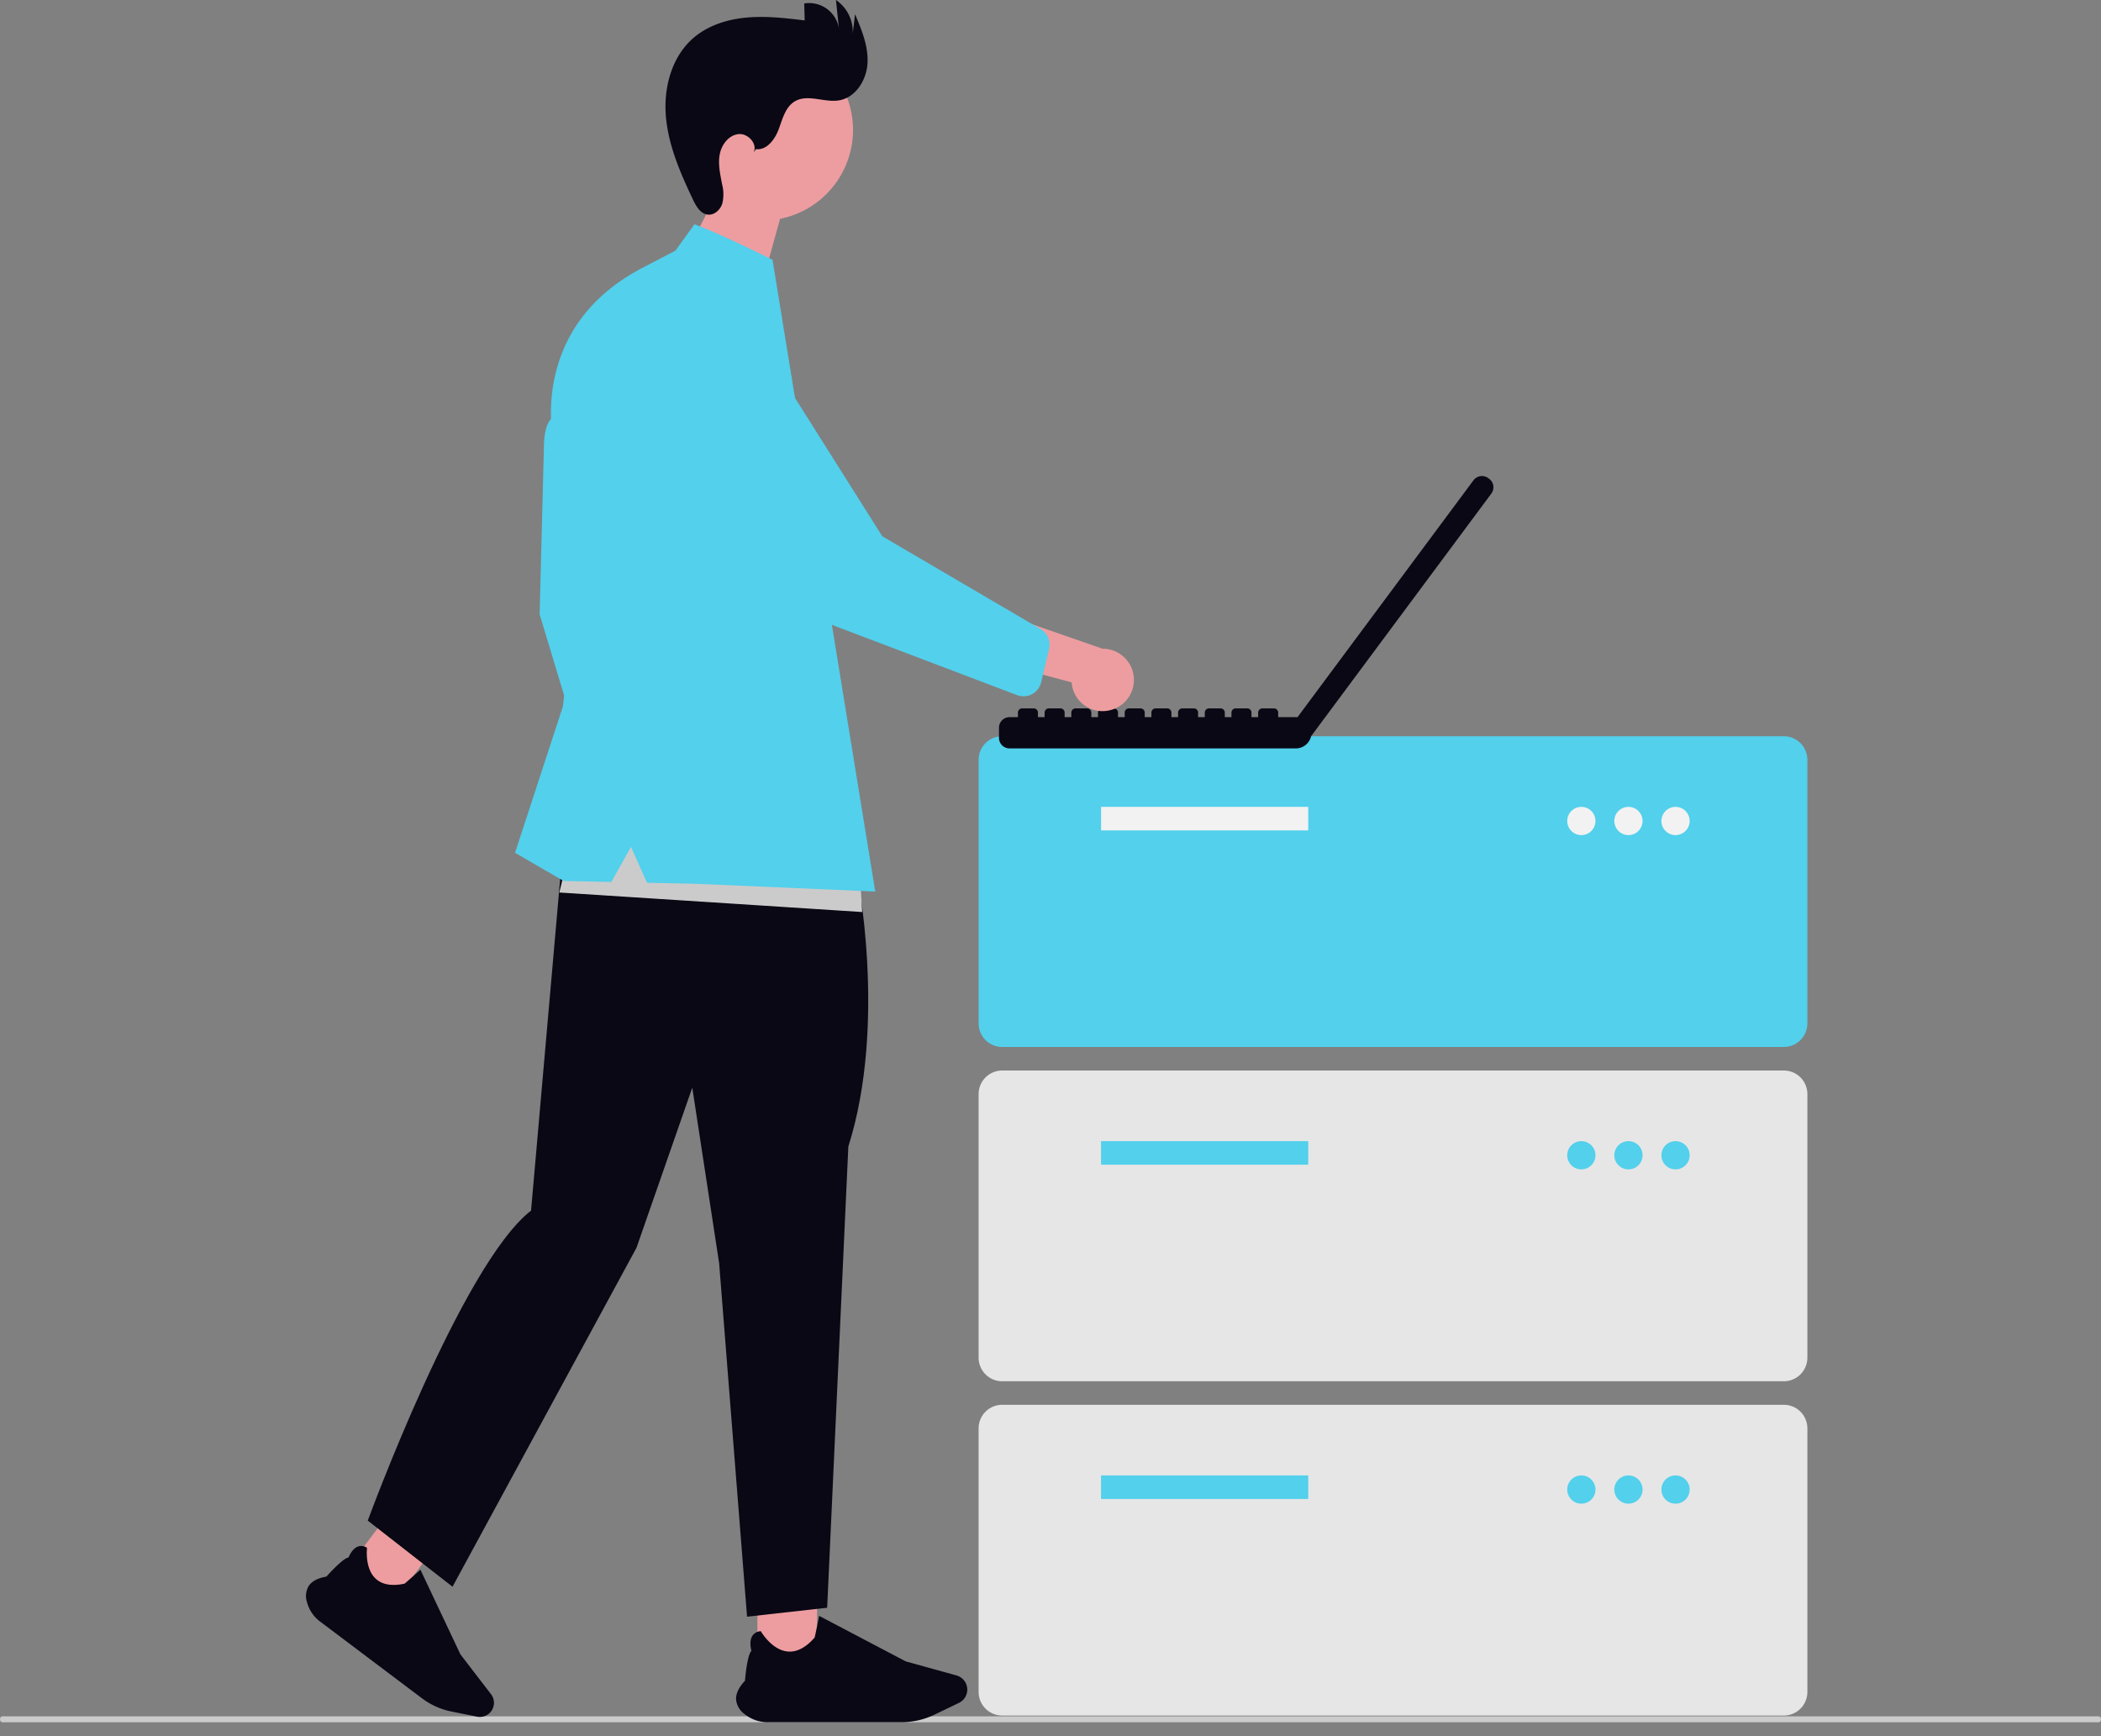 <svg xmlns="http://www.w3.org/2000/svg" width="800" height="661.187" viewBox="0 0 800 661.187" xmlns:xlink="http://www.w3.org/1999/xlink" role="img" artist="Katerina Limpitsouni" source="https://undraw.co/"><rect x="0" y="0" width="800" height="661.187" fill="#808080" stroke="none"/><g transform="translate(-604 -249.388)"><path d="M926.654,741.64H128.347c-.468,0-.847-.5-.847-1.126s.379-1.126.847-1.126H926.654c.467,0,.847.5.847,1.126S927.121,741.64,926.654,741.64Z" transform="translate(476.5 163.634)" fill="#cbcbcb"/><path d="M4.753,0,28.6,6.653,21.925,30.746l-30.4-5.01Z" transform="translate(874.453 318.765)" fill="#ed9da0"/><rect width="21.736" height="22.812" transform="matrix(0.799, 0.602, -0.602, 0.799, 749.023, 829.795)" fill="#ed9da0"/><path d="M11.656,38.742H60.149A27.968,27.968,0,0,0,72.193,36l8.94-4.3a5.369,5.369,0,0,0-.894-10.013L61.8,16.584,30.245,0l-.024.12c-.59,2.988-1.5,7.5-1.618,7.777-3.235,3.707-6.559,5.415-9.879,5.078-5.79-.587-9.64-7.274-9.678-7.341l-.029-.052-.059.006A3.84,3.84,0,0,0,5.977,7.213c-1.321,1.992-.516,5.059-.383,5.522C4.012,14.283,3.3,22.927,3.247,23.628.96,26.052-.127,28.383.012,30.556A7.461,7.461,0,0,0,3.14,35.8a13.543,13.543,0,0,0,8.512,2.948Z" transform="matrix(0.799, 0.602, -0.602, 0.799, 739.921, 828.973)" fill="#090814"/><rect width="22.73" height="23.856" transform="translate(892.391 859.714)" fill="#ed9da0"/><path d="M414.137,620.461h50.712a29.248,29.248,0,0,0,12.6-2.87l9.349-4.493a5.614,5.614,0,0,0-.935-10.471l-19.286-5.337-33-17.343-.025.125c-.617,3.125-1.573,7.846-1.692,8.133-3.384,3.877-6.86,5.663-10.331,5.31-6.055-.614-10.081-7.606-10.121-7.677l-.03-.054-.062.007a4.016,4.016,0,0,0-3.117,1.7c-1.382,2.083-.539,5.291-.4,5.775-1.655,1.618-2.4,10.658-2.454,11.391-2.392,2.535-3.529,4.973-3.384,7.245a7.8,7.8,0,0,0,3.271,5.482,14.163,14.163,0,0,0,8.9,3.082Z" transform="translate(482.326 284.81)" fill="#090814"/><path d="M892.977,526.726H595.338a8.975,8.975,0,0,1-8.965-8.965V417.353a8.975,8.975,0,0,1,8.965-8.965H892.977a8.975,8.975,0,0,1,8.965,8.965V517.761a8.975,8.975,0,0,1-8.965,8.965Z" transform="translate(390.255 121.383)" fill="#52d0ec"/><rect width="78.892" height="8.965" transform="translate(1023.247 556.665)" fill="#f2f2f2"/><circle cx="5.379" cy="5.379" r="5.379" transform="translate(1200.754 556.665)" fill="#f2f2f2"/><circle cx="5.379" cy="5.379" r="5.379" transform="translate(1218.684 556.665)" fill="#f2f2f2"/><circle cx="5.379" cy="5.379" r="5.379" transform="translate(1236.613 556.665)" fill="#f2f2f2"/><path d="M892.977,639.78H595.338a8.976,8.976,0,0,1-8.965-8.965V530.407a8.975,8.975,0,0,1,8.965-8.965H892.977a8.975,8.975,0,0,1,8.965,8.965V630.815a8.975,8.975,0,0,1-8.965,8.965Z" transform="translate(390.255 135.632)" fill="#e6e6e6"/><rect width="78.892" height="8.965" transform="translate(1023.247 683.969)" fill="#52d0ec"/><circle cx="5.379" cy="5.379" r="5.379" transform="translate(1200.754 683.969)" fill="#52d0ec"/><circle cx="5.379" cy="5.379" r="5.379" transform="translate(1218.684 683.969)" fill="#52d0ec"/><circle cx="5.379" cy="5.379" r="5.379" transform="translate(1236.613 683.969)" fill="#52d0ec"/><path d="M892.977,752.835H595.338a8.976,8.976,0,0,1-8.965-8.965V643.461a8.975,8.975,0,0,1,8.965-8.965H892.977a8.975,8.975,0,0,1,8.965,8.965V743.87A8.975,8.975,0,0,1,892.977,752.835Z" transform="translate(390.255 149.881)" fill="#e6e6e6"/><rect width="78.892" height="8.965" transform="translate(1023.247 811.273)" fill="#52d0ec"/><circle cx="5.379" cy="5.379" r="5.379" transform="translate(1200.754 811.273)" fill="#52d0ec"/><circle cx="5.379" cy="5.379" r="5.379" transform="translate(1218.684 811.273)" fill="#52d0ec"/><circle cx="5.379" cy="5.379" r="5.379" transform="translate(1236.613 811.273)" fill="#52d0ec"/><path d="M779.9,321.431l-.329-.243-.008-.006a4.027,4.027,0,0,0-5.634.832l-66.995,90.2h-7.371v-1.732a1.611,1.611,0,0,0-1.611-1.611h-4.4a1.611,1.611,0,0,0-1.611,1.611v1.732H689.4v-1.732a1.611,1.611,0,0,0-1.611-1.611h-4.4a1.611,1.611,0,0,0-1.611,1.611v1.732h-2.537v-1.732a1.611,1.611,0,0,0-1.611-1.611h-4.4a1.611,1.611,0,0,0-1.611,1.611v1.732h-2.545v-1.732a1.611,1.611,0,0,0-1.611-1.611h-4.4a1.611,1.611,0,0,0-1.611,1.611v1.732h-2.537v-1.732a1.611,1.611,0,0,0-1.611-1.611h-4.4a1.611,1.611,0,0,0-1.611,1.611v1.732h-2.545v-1.732a1.611,1.611,0,0,0-1.611-1.611h-4.4a1.611,1.611,0,0,0-1.611,1.611v1.732h-2.545v-1.732a1.611,1.611,0,0,0-1.611-1.611h-4.4a1.611,1.611,0,0,0-1.611,1.611v1.732h-2.537v-1.732a1.611,1.611,0,0,0-1.611-1.611h-4.4a1.611,1.611,0,0,0-1.611,1.611v1.732h-2.545v-1.732a1.611,1.611,0,0,0-1.611-1.611h-4.4a1.611,1.611,0,0,0-1.611,1.611v1.732h-2.537v-1.732a1.611,1.611,0,0,0-1.611-1.611h-4.4a1.611,1.611,0,0,0-1.611,1.611v1.732h-3.189a4.027,4.027,0,0,0-4.027,4.027v3.842a4.027,4.027,0,0,0,4.027,4.027H706.266a6,6,0,0,0,5.875-4.782l.042.03,68.543-92.287.006-.008a4.028,4.028,0,0,0-.832-5.634Z" transform="translate(391.126 110.292)" fill="#090814"/><path d="M459.982,301.438s-10.181-7.8-10.181,11.252l-1.607,62.96,17.95,59.477,10.449-19.29-4.287-41.795Z" transform="translate(361.284 107.704)" fill="#52d0ec"/><path d="M576.211,456.635s11.806,57.493-3.148,104.676L565,736.947l-30.5,3.415L523.873,605.779l-10.232-66.9-21.25,61L422.345,728.95l-32.269-25.185s35.759-97.57,62.176-118.056l13.249-150.9Z" transform="translate(353.959 124.713)" fill="#090814"/><circle cx="34.55" cy="34.55" r="34.55" transform="translate(847.365 312.596) rotate(-61.337)" fill="#ed9da0"/><path d="M525.161,215.178c4.142.539,7.266-3.7,8.715-7.616s2.553-8.477,6.154-10.593c4.92-2.891,11.214.586,16.84-.368,6.353-1.077,10.484-7.81,10.808-14.246s-2.237-12.626-4.75-18.559l-.877,7.374a14.624,14.624,0,0,0-6.39-12.782l1.131,10.821a11.485,11.485,0,0,0-13.212-9.5l.178,6.447c-7.338-.873-14.74-1.746-22.1-1.082s-14.771,2.993-20.349,7.84c-8.344,7.25-11.391,19.189-10.368,30.2s5.566,21.346,10.3,31.334c1.191,2.513,2.839,5.349,5.6,5.669,2.482.288,4.754-1.787,5.525-4.164a15.092,15.092,0,0,0-.067-7.415c-.7-3.71-1.578-7.5-.922-11.219s3.331-7.391,7.078-7.847,7.582,3.828,5.78,7.145Z" transform="translate(366.648 91)" fill="#090814"/><path d="M442.685,314.316l-115.328-7.441,8.681-35.962,105.406,23.562Z" transform="translate(489.624 282.406)" fill="#cbcbcb"/><path d="M500.951,245.282l7.234-10.043s8.085,2.748,29.738,13.526l1.53,9.409,37.586,231.177L508.721,486.4l-18.6-.4-6.088-13.648-7.508,13.358-18.168-.387-18.486-10.717,18.218-55.726,5.894-50.9L454.87,320.03s-11.462-44.038,32.686-67.782Z" transform="translate(360.235 99.56)" fill="#52d0ec"/><path d="M637.043,403.594A11.808,11.808,0,0,1,622.358,393l-40.532-10.857,16.305-14.478,35.99,12.529a11.872,11.872,0,0,1,2.922,23.4Z" transform="translate(389.682 116.251)" fill="#ed9da0"/><path d="M630.867,410.23a6.916,6.916,0,0,1-5.615.446l-66.676-25.306a71.2,71.2,0,0,1-38.321-32.3l-27.805-49.6a22.256,22.256,0,0,1,33.208-29.641l48.126,76.28,60.566,35.509a6.931,6.931,0,0,1,2.947,7.371l-3.012,12.763a6.917,6.917,0,0,1-2.1,3.547,6.845,6.845,0,0,1-1.316.932Z" transform="translate(366.15 103.486)" fill="#52d0ec"/></g></svg>